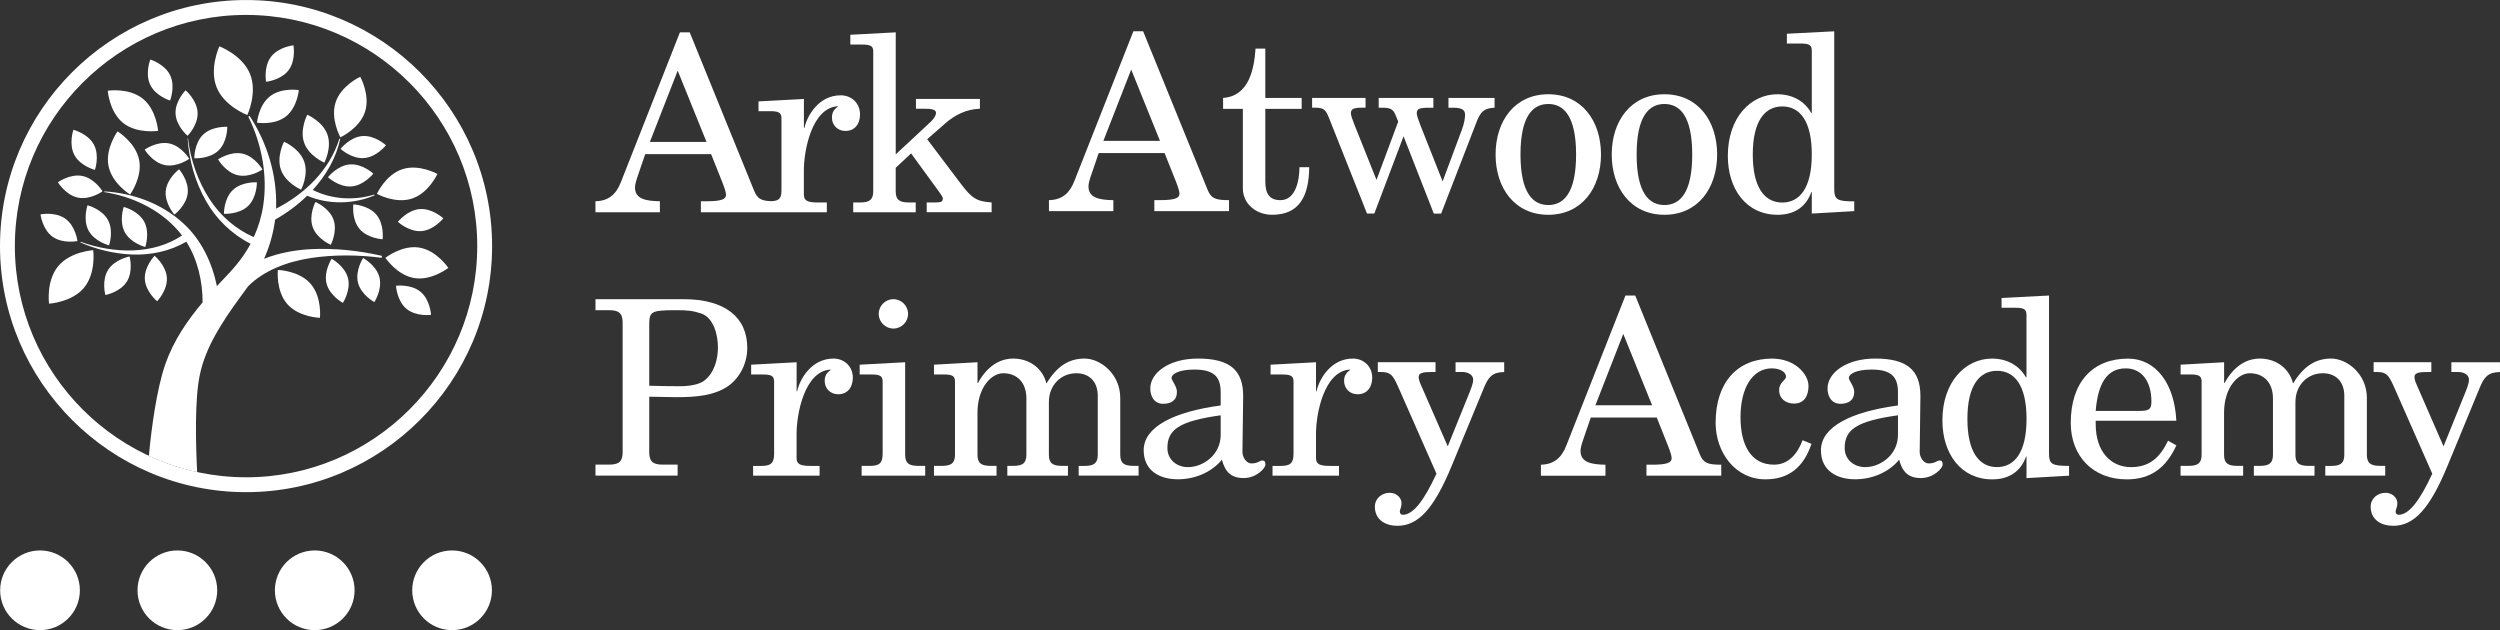 <?xml version="1.0" encoding="UTF-8"?>
<svg id="Layer_1" data-name="Layer 1" xmlns="http://www.w3.org/2000/svg" viewBox="0 0 820.97 206.93">
  <rect x="0" y="0" width="820.97" height="206.93" fill="#333333" stroke="none"/>
  <defs>
    <style>
      .cls-1 {
        fill: #fff;
      }
    </style>
  </defs>
  <g>
    <path class="cls-1" d="M195.54,98.25h28.98c13.65,0,20.87,6.02,20.87,15.97,0,5.94-3.21,10.68-6.82,12.92-4.41,2.73-9.71,3.29-16.54,3.29-2.97,0-5.86-.16-8.83-.16v18.22c0,3.21,1.36,4.09,4.5,4.09h4.82v3.61h-26.97v-3.61h4.42c3.13,0,4.5-.88,4.5-4.09v-42.54c0-3.21-1.36-4.09-4.5-4.09h-4.42v-3.61ZM213.2,126.67c2.57.08,5.86.16,10.03.16,3.21,0,6.34-.56,7.95-1.77,3.37-2.49,4.58-7.06,4.58-10.92,0-4.33-1.44-9.87-5.62-11.24-2.73-.88-4.33-1.04-8.11-1.04-8.59,0-8.83.48-8.83,5.3v19.51Z"/>
    <path class="cls-1" d="M246.67,119.76l14.93-.8v9.55h.16c.96-4.25,4.82-10.76,11.96-10.76,3.53,0,6.34,2.57,6.34,6.26,0,3.05-1.61,5.46-4.82,5.46-2.65,0-4.42-2.01-4.42-4.33,0-1.44.4-2.57,1.93-3.61v-.16h-.16c-8.35.64-11,14.45-11,21.03v8.03c0,2.09,1.36,2.57,4.66,2.57h2.89v3.21h-21.83v-3.21h2.65c3.05,0,4.25-.8,4.25-3.93v-23.84c0-1.93-1.2-2.25-3.85-2.25h-3.69v-3.21Z"/>
    <path class="cls-1" d="M282.31,119.76l14.93-.8v30.34c0,2.73,1.12,3.69,4.33,3.69h2.25v3.21h-20.87v-3.21h2.65c3.05,0,4.25-.8,4.25-3.93v-23.84c0-1.93-1.2-2.25-3.85-2.25h-3.69v-3.21ZM293.38,98.25c2.65,0,4.82,2.17,4.82,4.82s-2.17,4.82-4.82,4.82-4.82-2.17-4.82-4.82,2.17-4.82,4.82-4.82Z"/>
    <path class="cls-1" d="M354.23,153h1.93c3.21,0,4.33-.96,4.33-3.69v-19.35c0-4.33-2.49-7.39-7.06-7.39-4.9,0-8.99,3.77-8.99,9.47v17.26c0,2.73,1.12,3.69,4.33,3.69h1.93v3.21h-19.91v-3.21h1.93c3.21,0,4.33-.96,4.33-3.69v-18.46c0-5.22-3.05-8.27-7.63-8.27-3.85,0-8.43,4.66-8.43,13v13.73c0,2.73,1.12,3.69,4.33,3.69h1.93v3.21h-20.55v-3.21h2.57c3.21,0,4.33-.96,4.33-3.69v-24.08c0-1.93-1.2-2.25-3.85-2.25h-3.05v-3.21l14.29-.8v6.82h.16c3.61-6.66,8.43-8.03,11.48-8.03,5.78,0,9.87,3.53,11,8.19,3.61-5.94,7.63-8.19,12.52-8.19,5.22,0,11.72,5.06,11.72,12.92v18.62c0,2.73,1.12,3.69,4.33,3.69h1.69v3.21h-19.67v-3.21Z"/>
    <path class="cls-1" d="M400.86,128.83c0-5.14-2.25-7.47-8.67-7.47-5.38,0-7.47,1.61-7.47,2.73,0,.88,1.77,2.73,1.77,4.58,0,2.81-1.93,3.93-4.5,3.93-2.89,0-4.25-2.33-4.25-5.06,0-4.98,5.94-9.79,15.65-9.79,10.35,0,14.85,3.69,14.85,12.28,0,4.01-.24,15.41-.24,18.46,0,1.44,1.13,3.69,2.97,3.69,2.17,0,2.73-.96,3.53-.96s1.04.4,1.04,1.36c0,1.2-2.97,4.41-7.14,4.41s-6.1-2.09-7.14-6.02c-3.53,4.25-8.99,6.42-14.45,6.42-6.02,0-11.24-2.81-11.24-9.55,0-7.55,9.63-12.6,25.29-14.69v-4.33ZM400.86,136.38c-13.89,1.93-17.5,4.82-17.5,10.76,0,3.85,3.13,6.26,6.74,6.26,4.98,0,10.76-4.01,10.76-10.6v-6.42Z"/>
    <path class="cls-1" d="M417.23,119.76l14.93-.8v9.55h.16c.96-4.25,4.82-10.76,11.96-10.76,3.53,0,6.34,2.57,6.34,6.26,0,3.05-1.61,5.46-4.82,5.46-2.65,0-4.41-2.01-4.41-4.33,0-1.44.4-2.57,1.93-3.61v-.16h-.16c-8.35.64-11,14.45-11,21.03v8.03c0,2.09,1.36,2.57,4.66,2.57h2.89v3.21h-21.83v-3.21h2.65c3.05,0,4.25-.8,4.25-3.93v-23.84c0-1.93-1.2-2.25-3.85-2.25h-3.69v-3.21Z"/>
    <path class="cls-1" d="M477.99,118.96h15.97v3.21c-3.93.08-5.22,1.61-6.74,5.38l-10.44,25.29c-5.94,14.45-11.16,19.83-17.9,19.83-3.85,0-7.39-1.93-7.39-6.26,0-2.73,2.25-4.58,4.9-4.58,2.25,0,3.85,1.69,3.85,3.37,0,1.45-.56,2.17-.56,2.73,0,.8.48,1.12.96,1.12,3.45,0,6.98-4.66,11.08-13.49l-12.6-28.58c-1.77-3.93-2.49-4.82-5.7-4.82h-.96v-3.21h18.95v3.21h-1.12c-2.97,0-4.42.24-4.42,1.69,0,.64.32,1.61.72,2.49l8.83,20.23,6.26-15.49c1.52-3.69,2.09-5.14,2.09-6.42,0-1.77-2.01-2.49-3.37-2.49h-2.41v-3.21Z"/>
    <path class="cls-1" d="M506,152.6c4.34-.08,6.82-2.33,8.35-6.26l19.43-49.29h3.21l21.19,52.1c1.2,2.97,2.65,3.45,7.06,3.45v3.61h-24.56v-3.61h2.01c4.82,0,6.26-.72,6.26-2.09,0-.72-.32-1.85-1.12-3.93l-3.77-9.47h-21.67l-2.17,6.34c-.8,2.25-1.2,3.69-1.2,4.58,0,3.77,3.37,4.5,8.19,4.58v3.61h-21.19v-3.61ZM542.53,133.09l-9.47-23.44-9.15,23.44h18.62Z"/>
    <path class="cls-1" d="M594.86,145.77c-2.49,7.47-7.3,11.64-15.09,11.64-10.11,0-16.38-9.07-16.38-18.54,0-13.49,7.3-21.11,18.54-21.11,7.55,0,11.96,5.14,11.96,8.99,0,3.05-1.28,5.78-4.74,5.78-2.73,0-4.9-1.61-4.9-4.42,0-2.65,2.25-3.21,2.25-4.41,0-1.69-2.17-2.73-4.66-2.73-6.42,0-10.28,6.58-10.28,15.97s3.53,15.65,11,15.65c4.9,0,7.79-3.77,9.39-8.03l2.89,1.2Z"/>
    <path class="cls-1" d="M623.27,128.83c0-5.14-2.25-7.47-8.67-7.47-5.38,0-7.47,1.61-7.47,2.73,0,.88,1.77,2.73,1.77,4.58,0,2.81-1.93,3.93-4.5,3.93-2.89,0-4.26-2.33-4.26-5.06,0-4.98,5.94-9.79,15.65-9.79,10.36,0,14.85,3.69,14.85,12.28,0,4.01-.24,15.41-.24,18.46,0,1.44,1.12,3.69,2.97,3.69,2.17,0,2.73-.96,3.53-.96s1.04.4,1.04,1.36c0,1.2-2.97,4.41-7.14,4.41s-6.1-2.09-7.14-6.02c-3.53,4.25-8.99,6.42-14.45,6.42-6.02,0-11.24-2.81-11.24-9.55,0-7.55,9.63-12.6,25.29-14.69v-4.33ZM623.27,136.38c-13.89,1.93-17.5,4.82-17.5,10.76,0,3.85,3.13,6.26,6.74,6.26,4.98,0,10.76-4.01,10.76-10.6v-6.42Z"/>
    <path class="cls-1" d="M657.3,97.85l15.57-.8v51.78c0,3.53.8,4.17,6.58,4.17v3.21l-13.97.8v-7.06h-.16c-1.77,4.98-5.7,7.47-11.08,7.47-10.36,0-16.38-8.51-16.38-19.35,0-12.68,7.55-20.31,16.29-20.31,4.82,0,8.91,2.17,11.16,6.18h.16v-20.63c0-1.93-1.2-2.25-3.85-2.25h-4.33v-3.21ZM655.78,121.77c-5.7,0-9.71,4.74-9.71,15.81s4.01,15.81,9.71,15.81,9.71-4.74,9.71-15.81-3.93-15.81-9.71-15.81Z"/>
    <path class="cls-1" d="M688.2,138.15v1.12c0,9.31,5.22,14.13,11.56,14.13s9.63-3.37,12.2-8.67l2.73,1.53c-3.29,7.22-8.27,11.16-16.3,11.16-11.08,0-18.38-7.63-18.38-18.54,0-13.49,7.3-21.11,18.78-21.11,9.39,0,15.33,8.51,15.89,20.39h-26.49ZM702.41,134.94c3.29,0,4.09-.48,4.09-3.05,0-6.82-3.29-10.92-8.43-10.92-6.34,0-9.15,5.22-9.87,13.97h14.21Z"/>
    <path class="cls-1" d="M763.58,153h1.93c3.21,0,4.33-.96,4.33-3.69v-19.35c0-4.33-2.49-7.39-7.06-7.39-4.9,0-8.99,3.77-8.99,9.47v17.26c0,2.73,1.12,3.69,4.33,3.69h1.93v3.21h-19.91v-3.21h1.93c3.21,0,4.34-.96,4.34-3.69v-18.46c0-5.22-3.05-8.27-7.63-8.27-3.85,0-8.43,4.66-8.43,13v13.73c0,2.73,1.12,3.69,4.34,3.69h1.93v3.21h-20.55v-3.21h2.57c3.21,0,4.34-.96,4.34-3.69v-24.08c0-1.93-1.2-2.25-3.85-2.25h-3.05v-3.21l14.29-.8v6.82h.16c3.61-6.66,8.43-8.03,11.48-8.03,5.78,0,9.87,3.53,11,8.19,3.61-5.94,7.63-8.19,12.52-8.19,5.22,0,11.72,5.06,11.72,12.92v18.62c0,2.73,1.12,3.69,4.33,3.69h1.69v3.21h-19.67v-3.21Z"/>
    <path class="cls-1" d="M804.99,118.96h15.97v3.21c-3.93.08-5.22,1.61-6.74,5.38l-10.43,25.29c-5.94,14.45-11.16,19.83-17.9,19.83-3.85,0-7.39-1.93-7.39-6.26,0-2.73,2.25-4.58,4.9-4.58,2.25,0,3.85,1.69,3.85,3.37,0,1.45-.56,2.17-.56,2.73,0,.8.48,1.12.96,1.12,3.45,0,6.98-4.66,11.08-13.49l-12.6-28.58c-1.77-3.93-2.49-4.82-5.7-4.82h-.96v-3.21h18.95v3.21h-1.12c-2.97,0-4.42.24-4.42,1.69,0,.64.32,1.61.72,2.49l8.83,20.23,6.26-15.49c1.52-3.69,2.09-5.14,2.09-6.42,0-1.77-2.01-2.49-3.37-2.49h-2.41v-3.21Z"/>
  </g>
  <g>
    <path class="cls-1" d="M286.76,16.87v45.93c0,2.73-1.12,3.69-4.33,3.69h-2.24v3.21h20.52v-3.21h-2.24c-3.21,0-4.33-.96-4.33-3.69v-7.7l5.05-4.73,9.46,12.99c.56.8.96,1.44.96,1.76,0,1.04-.4,1.36-2.4,1.36h-2.89v3.21h21.32v-3.21c-4.89-.32-6.49-1.36-10.02-6.01l-11.14-14.75,5.85-5.13c3.29-2.89,7.05-4.73,11.46-4.89v-3.21h-21v3.21h2.57c2.73,0,4.01.32,4.01,1.36,0,.8-.56,1.76-1.6,2.81l-11.62,10.82V10.62l-14.91.8v3.21h3.69c2.64,0,3.85.32,3.85,2.25Z"/>
    <path class="cls-1" d="M216.7,66.09c-4.81-.08-8.18-.8-8.18-4.57,0-.88.4-2.33,1.2-4.57l2.16-6.33h21.64l3.77,9.46c.8,2.08,1.12,3.21,1.12,3.93,0,1.36-1.44,2.08-6.25,2.08h-2v3.61h41.36v-3.21h-2.89c-3.29,0-4.65-.48-4.65-2.57v-8.02c0-6.57,2.64-20.36,10.98-21h.16v.16c-1.52,1.04-1.92,2.16-1.92,3.61,0,2.32,1.76,4.33,4.41,4.33,3.21,0,4.81-2.4,4.81-5.45,0-3.69-2.81-6.25-6.33-6.25-7.13,0-10.98,6.49-11.94,10.74h-.16v-9.54l-14.91.8v3.21h3.69c2.64,0,3.85.32,3.85,2.24v23.81c0,2.76-.94,3.39-3.25,3.51-3.38-.11-4.65-.78-5.72-3.43l-21.16-52.02h-3.21l-19.4,49.22c-1.52,3.93-4.01,6.17-8.34,6.25v3.61h21.16v-3.61ZM222.55,23.2l9.46,23.41h-18.6l9.14-23.41Z"/>
  </g>
  <path class="cls-1" d="M344.47,65.72c4.33-.08,6.81-2.32,8.33-6.25l19.39-49.2h3.2l21.15,52c1.2,2.96,2.64,3.45,7.05,3.45v3.61h-24.52v-3.61h2c4.81,0,6.25-.72,6.25-2.08,0-.72-.32-1.84-1.12-3.93l-3.77-9.45h-21.63l-2.16,6.33c-.8,2.24-1.2,3.69-1.2,4.57,0,3.77,3.36,4.49,8.17,4.57v3.61h-21.15v-3.61ZM380.92,46.25l-9.45-23.4-9.13,23.4h18.59Z"/>
  <path class="cls-1" d="M401.65,32.15c8.49-.56,10.18-9.45,10.66-16.19h3.2v16.19h11.94v3.61h-11.94v23.8c0,3.93,1.28,6.17,4.97,6.17,5.13,0,6.25-6.81,6.25-10.82h3.2c-.08,10.02-3.61,15.62-12.18,15.62-5.29,0-9.61-3.61-9.61-8.65v-26.12h-6.49v-3.61Z"/>
  <path class="cls-1" d="M460.92,44.73l-9.61,25.4h-2.4l-12.58-31.65c-1.04-2.56-1.76-3.12-4.49-3.12h-.96v-3.2h17.55v3.2h-1.28c-2.88,0-3.53.56-3.53,1.84,0,.64.32,1.6,1.04,3.45l7.37,18.43,7.13-19.15-.88-2.16c-.8-2-1.84-2.4-4.33-2.4h-1.2v-3.2h17.95v3.2h-1.04c-3.61,0-4.41.32-4.41,1.84,0,.72.56,2.24,1.2,3.93l7.29,18.43,6.33-16.99c.88-2.32,1.04-4.01,1.04-4.97,0-1.52-1.12-2.24-3.85-2.24h-1.6v-3.2h15.14v3.2c-3.29.16-4.57,1.12-5.93,4.73l-11.62,30.05h-2.4l-9.94-25.4Z"/>
  <path class="cls-1" d="M508.44,30.95c10.98,0,17.31,8.73,17.31,19.79s-6.33,19.79-17.31,19.79-17.31-8.73-17.31-19.79,6.33-19.79,17.31-19.79ZM508.44,67.33c5.05,0,9.13-3.93,9.13-16.59s-4.09-16.59-9.13-16.59-9.13,3.93-9.13,16.59,4.09,16.59,9.13,16.59Z"/>
  <path class="cls-1" d="M546.58,30.95c10.98,0,17.31,8.73,17.31,19.79s-6.33,19.79-17.31,19.79-17.31-8.73-17.31-19.79,6.33-19.79,17.31-19.79ZM546.58,67.33c5.05,0,9.13-3.93,9.13-16.59s-4.09-16.59-9.13-16.59-9.13,3.93-9.13,16.59,4.09,16.59,9.13,16.59Z"/>
  <path class="cls-1" d="M586.8,11.08l15.54-.8v51.68c0,3.53.8,4.17,6.57,4.17v3.2l-13.94.8v-7.05h-.16c-1.76,4.97-5.69,7.45-11.06,7.45-10.34,0-16.35-8.49-16.35-19.31,0-12.66,7.53-20.27,16.27-20.27,4.81,0,8.89,2.16,11.14,6.17h.16v-20.59c0-1.92-1.2-2.24-3.85-2.24h-4.33v-3.2ZM585.28,34.95c-5.69,0-9.69,4.73-9.69,15.78s4.01,15.78,9.69,15.78,9.69-4.73,9.69-15.78-3.93-15.78-9.69-15.78Z"/>
  <path class="cls-1" d="M103.59,66.32s-2.29,4.37-.9,8.26c1.39,3.89,5.93,5.82,5.93,5.82,0,0,2.29-4.37.9-8.26-1.39-3.89-5.93-5.82-5.93-5.82Z"/>
  <path class="cls-1" d="M138.11,95.83c-3.18-2.64-8.07-1.99-8.07-1.99,0,0,.26,4.93,3.44,7.57,3.18,2.64,8.07,1.99,8.07,1.99,0,0-.26-4.93-3.44-7.57Z"/>
  <path class="cls-1" d="M137.69,81.3c-5.71-.91-11.13,3.36-11.13,3.36,0,0,3.82,5.75,9.53,6.66s11.13-3.35,11.13-3.35c0,0-3.82-5.75-9.53-6.66Z"/>
  <path class="cls-1" d="M135.29,65.21c5.49-1.8,8.35-8.09,8.35-8.09,0,0-6.03-3.36-11.52-1.55-5.49,1.8-8.35,8.09-8.35,8.09,0,0,6.03,3.36,11.52,1.55Z"/>
  <path class="cls-1" d="M137.84,68.66c-4.12.32-7.18,4.19-7.18,4.19,0,0,3.62,3.36,7.74,3.04,4.12-.32,7.18-4.19,7.18-4.19,0,0-3.62-3.36-7.74-3.04Z"/>
  <path class="cls-1" d="M94.77,23.04c2.48-3.3,1.59-8.16,1.59-8.16,0,0-4.91.5-7.39,3.81-2.48,3.3-1.59,8.16-1.59,8.16,0,0,4.91-.5,7.39-3.81Z"/>
  <path class="cls-1" d="M54.43,62.66c-.42,4.11,2.84,7.81,2.84,7.81,0,0,3.95-2.96,4.38-7.07.42-4.11-2.84-7.81-2.84-7.81,0,0-3.95,2.96-4.38,7.07Z"/>
  <path class="cls-1" d="M40.45,40.39c4.57,3.64,11.47,2.58,11.47,2.58,0,0-.51-6.96-5.07-10.6-4.57-3.64-11.47-2.58-11.47-2.58,0,0,.51,6.96,5.07,10.6Z"/>
  <path class="cls-1" d="M38.6,43.14s-4.11,5.64-2.97,11.37c1.14,5.73,7.09,9.37,7.09,9.37,0,0,4.11-5.65,2.97-11.37-1.14-5.73-7.09-9.37-7.09-9.37Z"/>
  <path class="cls-1" d="M51.6,98.93s3.43-3.55,3.2-7.67c-.23-4.12-4.04-7.26-4.04-7.26,0,0-3.43,3.55-3.2,7.67.23,4.12,4.04,7.26,4.04,7.26Z"/>
  <path class="cls-1" d="M17.24,77.72c3.35,2.42,8.19,1.44,8.19,1.44,0,0-.59-4.9-3.94-7.32-3.35-2.42-8.19-1.44-8.19-1.44,0,0,.59,4.9,3.94,7.32Z"/>
  <path class="cls-1" d="M31.17,55.79s1.61-4.66-.34-8.3c-1.95-3.64-6.73-4.87-6.73-4.87,0,0-1.61,4.67.34,8.3,1.95,3.64,6.73,4.87,6.73,4.87Z"/>
  <path class="cls-1" d="M125.41,84.01l-.05.65c-7.75-1-15.6-1.08-23.19.06-7.8,1.17-15.51,4.08-20.7,9.3-.89,1.27-1.78,2.48-2.63,3.6-6,8.24-11.33,16.45-13.18,25.3-1.75,7.91-1.4,22.52-.92,32.11-5.53-1.18-10.83-2.98-15.84-5.3.73-8.45,2.52-21.95,5.41-30.19,2.74-7.84,7.32-14.42,12.23-20.25-.03-6.98-1.62-14.02-5.35-19.92-5.49,3.19-11.88,4.49-18.05,4.2-5.81-.27-11.48-1.66-16.73-3.95l.08-.21c10.95,3.94,23.8,4.27,33.29-2.08-.48-.64-1-1.27-1.55-1.88-5.97-6.72-14.79-10.94-23.98-12.37l.05-.23c9.34.57,18.8,3.92,26,10.59,5.82,5.35,9.35,12.78,10.93,20.53.46-.5.91-1,1.37-1.48,3.75-3.87,6.64-7.1,9.1-11.37.2-.36.39-.7.58-1.07-6.16-3.13-11.3-8.12-14.63-14.04-3.6-6.31-5.57-13.42-6.04-20.56l.12-.02c.85,7.07,3.22,13.98,7.04,19.89,3.55,5.55,8.66,9.96,14.57,12.55,1.48-3.25,2.55-6.73,3.09-10.34,1.48-9.67-.39-20.09-4.88-29.22l.41-.25c5.64,8.65,8.99,19.05,8.72,29.86,0,.2-.02.39-.03.59,9.36-4.73,17.62-12.65,20.8-22.99l.28.1c-1.37,6.27-4.64,11.96-9.02,16.76,6.04,3.04,13.42,3.6,20.15,1.52l.12.26c-6.82,2.9-14.97,3.13-22.12.12-3.14,3.06-6.73,5.71-10.52,7.84-.51,3.97-1.56,7.93-3.12,11.69-.16.39-.33.8-.51,1.18,4.88-1.95,10.12-2.87,15.1-3.16,7.99-.42,15.89.43,23.54,2.17Z"/>
  <path class="cls-1" d="M19.1,87.42c-4.01,4.85-3,12.3-3,12.3,0,0,7.5-.41,11.51-5.26,4.01-4.85,3-12.3,3-12.3,0,0-7.5.41-11.51,5.26Z"/>
  <path class="cls-1" d="M27.06,57.79c-4.05-.82-8.05,2.07-8.05,2.07,0,0,2.56,4.22,6.61,5.04,4.05.82,8.05-2.07,8.05-2.07,0,0-2.56-4.22-6.61-5.04Z"/>
  <path class="cls-1" d="M47.7,81.11s1.61-4.67-.34-8.3c-1.95-3.64-6.73-4.87-6.73-4.87,0,0-1.61,4.67.34,8.3,1.95,3.64,6.73,4.87,6.73,4.87Z"/>
  <path class="cls-1" d="M28.74,67.41s-1.61,4.66.34,8.3c1.95,3.64,6.73,4.87,6.73,4.87,0,0,1.61-4.66-.34-8.3-1.95-3.64-6.73-4.87-6.73-4.87Z"/>
  <path class="cls-1" d="M41.65,92.48c2.2-3.5.9-8.26.9-8.26,0,0-4.85.91-7.05,4.41-2.2,3.5-.9,8.26-.9,8.26,0,0,4.85-.91,7.05-4.41Z"/>
  <path class="cls-1" d="M55.85,33.02s1.81-4.59.02-8.31c-1.79-3.72-6.51-5.16-6.51-5.16,0,0-1.81,4.59-.02,8.31,1.79,3.72,6.51,5.16,6.51,5.16Z"/>
  <path class="cls-1" d="M123.61,70.51c-2.65-3.16-7.58-3.4-7.58-3.4,0,0-.63,4.9,2.03,8.06,2.65,3.16,7.58,3.4,7.58,3.4,0,0,.63-4.89-2.03-8.06Z"/>
  <path class="cls-1" d="M126.74,47.7s-3.63-3.35-7.75-3.02c-4.12.33-7.16,4.21-7.16,4.21,0,0,3.63,3.35,7.75,3.02,4.12-.33,7.16-4.21,7.16-4.21Z"/>
  <path class="cls-1" d="M114.86,53.99c-4.12.33-7.17,4.21-7.17,4.21,0,0,3.63,3.35,7.74,3.02,4.12-.33,7.17-4.21,7.17-4.21,0,0-3.63-3.35-7.75-3.01Z"/>
  <path class="cls-1" d="M119.86,36.73c1.8-5.49-1.56-11.52-1.56-11.52,0,0-6.28,2.87-8.08,8.36-1.8,5.49,1.56,11.52,1.56,11.52,0,0,6.28-2.87,8.08-8.36Z"/>
  <path class="cls-1" d="M100.9,37.68s-2.56,4.88-1.01,9.23c1.55,4.35,6.62,6.51,6.62,6.51,0,0,2.56-4.88,1.01-9.23-1.55-4.35-6.62-6.51-6.62-6.51Z"/>
  <path class="cls-1" d="M122.93,99.21s2.69-4.14,1.67-8.14c-1.02-4-5.36-6.35-5.36-6.35,0,0-2.69,4.14-1.67,8.14,1.02,4,5.36,6.35,5.36,6.35Z"/>
  <path class="cls-1" d="M105.07,104.37s.72-6.87-3.1-11.21c-3.82-4.34-10.72-4.51-10.72-4.51,0,0-.72,6.87,3.1,11.21,3.82,4.34,10.72,4.51,10.72,4.51Z"/>
  <path class="cls-1" d="M112.6,99.47s2.69-4.14,1.67-8.14c-1.02-4-5.36-6.35-5.36-6.35,0,0-2.69,4.14-1.67,8.14,1.02,4,5.36,6.35,5.36,6.35Z"/>
  <path class="cls-1" d="M98.13,29.59s-5.67-.93-9.46,2.02c-3.79,2.96-4.27,8.68-4.27,8.68,0,0,5.67.93,9.46-2.03,3.79-2.96,4.27-8.68,4.27-8.68Z"/>
  <path class="cls-1" d="M76.45,62.41c-2.99,2.85-2.91,7.79-2.91,7.79,0,0,4.93.31,7.91-2.54,2.99-2.85,2.91-7.79,2.91-7.79,0,0-4.93-.31-7.91,2.54Z"/>
  <path class="cls-1" d="M93.27,46.54s-2.56,4.88-1.01,9.23c1.55,4.35,6.62,6.51,6.62,6.51,0,0,2.56-4.88,1.01-9.23-1.55-4.35-6.62-6.51-6.62-6.51Z"/>
  <path class="cls-1" d="M60.94,29.66s-3.48,3.51-3.29,7.63c.18,4.13,3.95,7.31,3.95,7.31,0,0,3.48-3.5,3.29-7.63-.18-4.13-3.95-7.31-3.95-7.31Z"/>
  <path class="cls-1" d="M74.63,41.65s-4.93-.31-7.91,2.54c-2.99,2.85-2.91,7.79-2.91,7.79,0,0,4.93.31,7.92-2.54,2.99-2.85,2.91-7.79,2.91-7.79Z"/>
  <path class="cls-1" d="M71.61,52.34s2.46,4.28,6.48,5.2c4.03.92,8.1-1.87,8.1-1.87,0,0-2.46-4.28-6.48-5.2-4.03-.92-8.1,1.87-8.1,1.87Z"/>
  <path class="cls-1" d="M55.57,47.1c-4.05-.83-8.06,2.04-8.06,2.04,0,0,2.55,4.23,6.59,5.06,4.05.83,8.06-2.04,8.06-2.04,0,0-2.55-4.23-6.59-5.06Z"/>
  <path class="cls-1" d="M72.04,15.22s-3.41,7.28-.88,13.51c2.54,6.23,10.06,9.05,10.06,9.05,0,0,3.41-7.28.88-13.51-2.54-6.23-10.07-9.05-10.07-9.05Z"/>
  <path class="cls-1" d="M80.8.01C36.25.01,0,36.26,0,80.82s36.25,80.8,80.8,80.8,80.8-36.25,80.8-80.8S125.36.01,80.8.01M80.8,156.73c-41.86,0-75.92-34.06-75.92-75.92S38.94,4.9,80.8,4.9s75.92,34.06,75.92,75.92-34.06,75.92-75.92,75.92"/>
  <g>
    <path class="cls-1" d="M13.14,180.76c-7.23,0-13.09,5.86-13.09,13.09s5.86,13.08,13.09,13.08,13.09-5.86,13.09-13.08-5.86-13.09-13.09-13.09Z"/>
    <path class="cls-1" d="M58.25,180.76c-7.23,0-13.09,5.86-13.09,13.09s5.86,13.08,13.09,13.08,13.08-5.86,13.08-13.08-5.86-13.09-13.08-13.09Z"/>
    <path class="cls-1" d="M103.35,180.76c-7.23,0-13.08,5.86-13.08,13.09s5.86,13.08,13.08,13.08,13.09-5.86,13.09-13.08-5.86-13.09-13.09-13.09Z"/>
    <path class="cls-1" d="M148.45,180.76c-7.23,0-13.08,5.86-13.08,13.09s5.86,13.08,13.08,13.08,13.09-5.86,13.09-13.08-5.86-13.09-13.09-13.09Z"/>
  </g>
</svg>